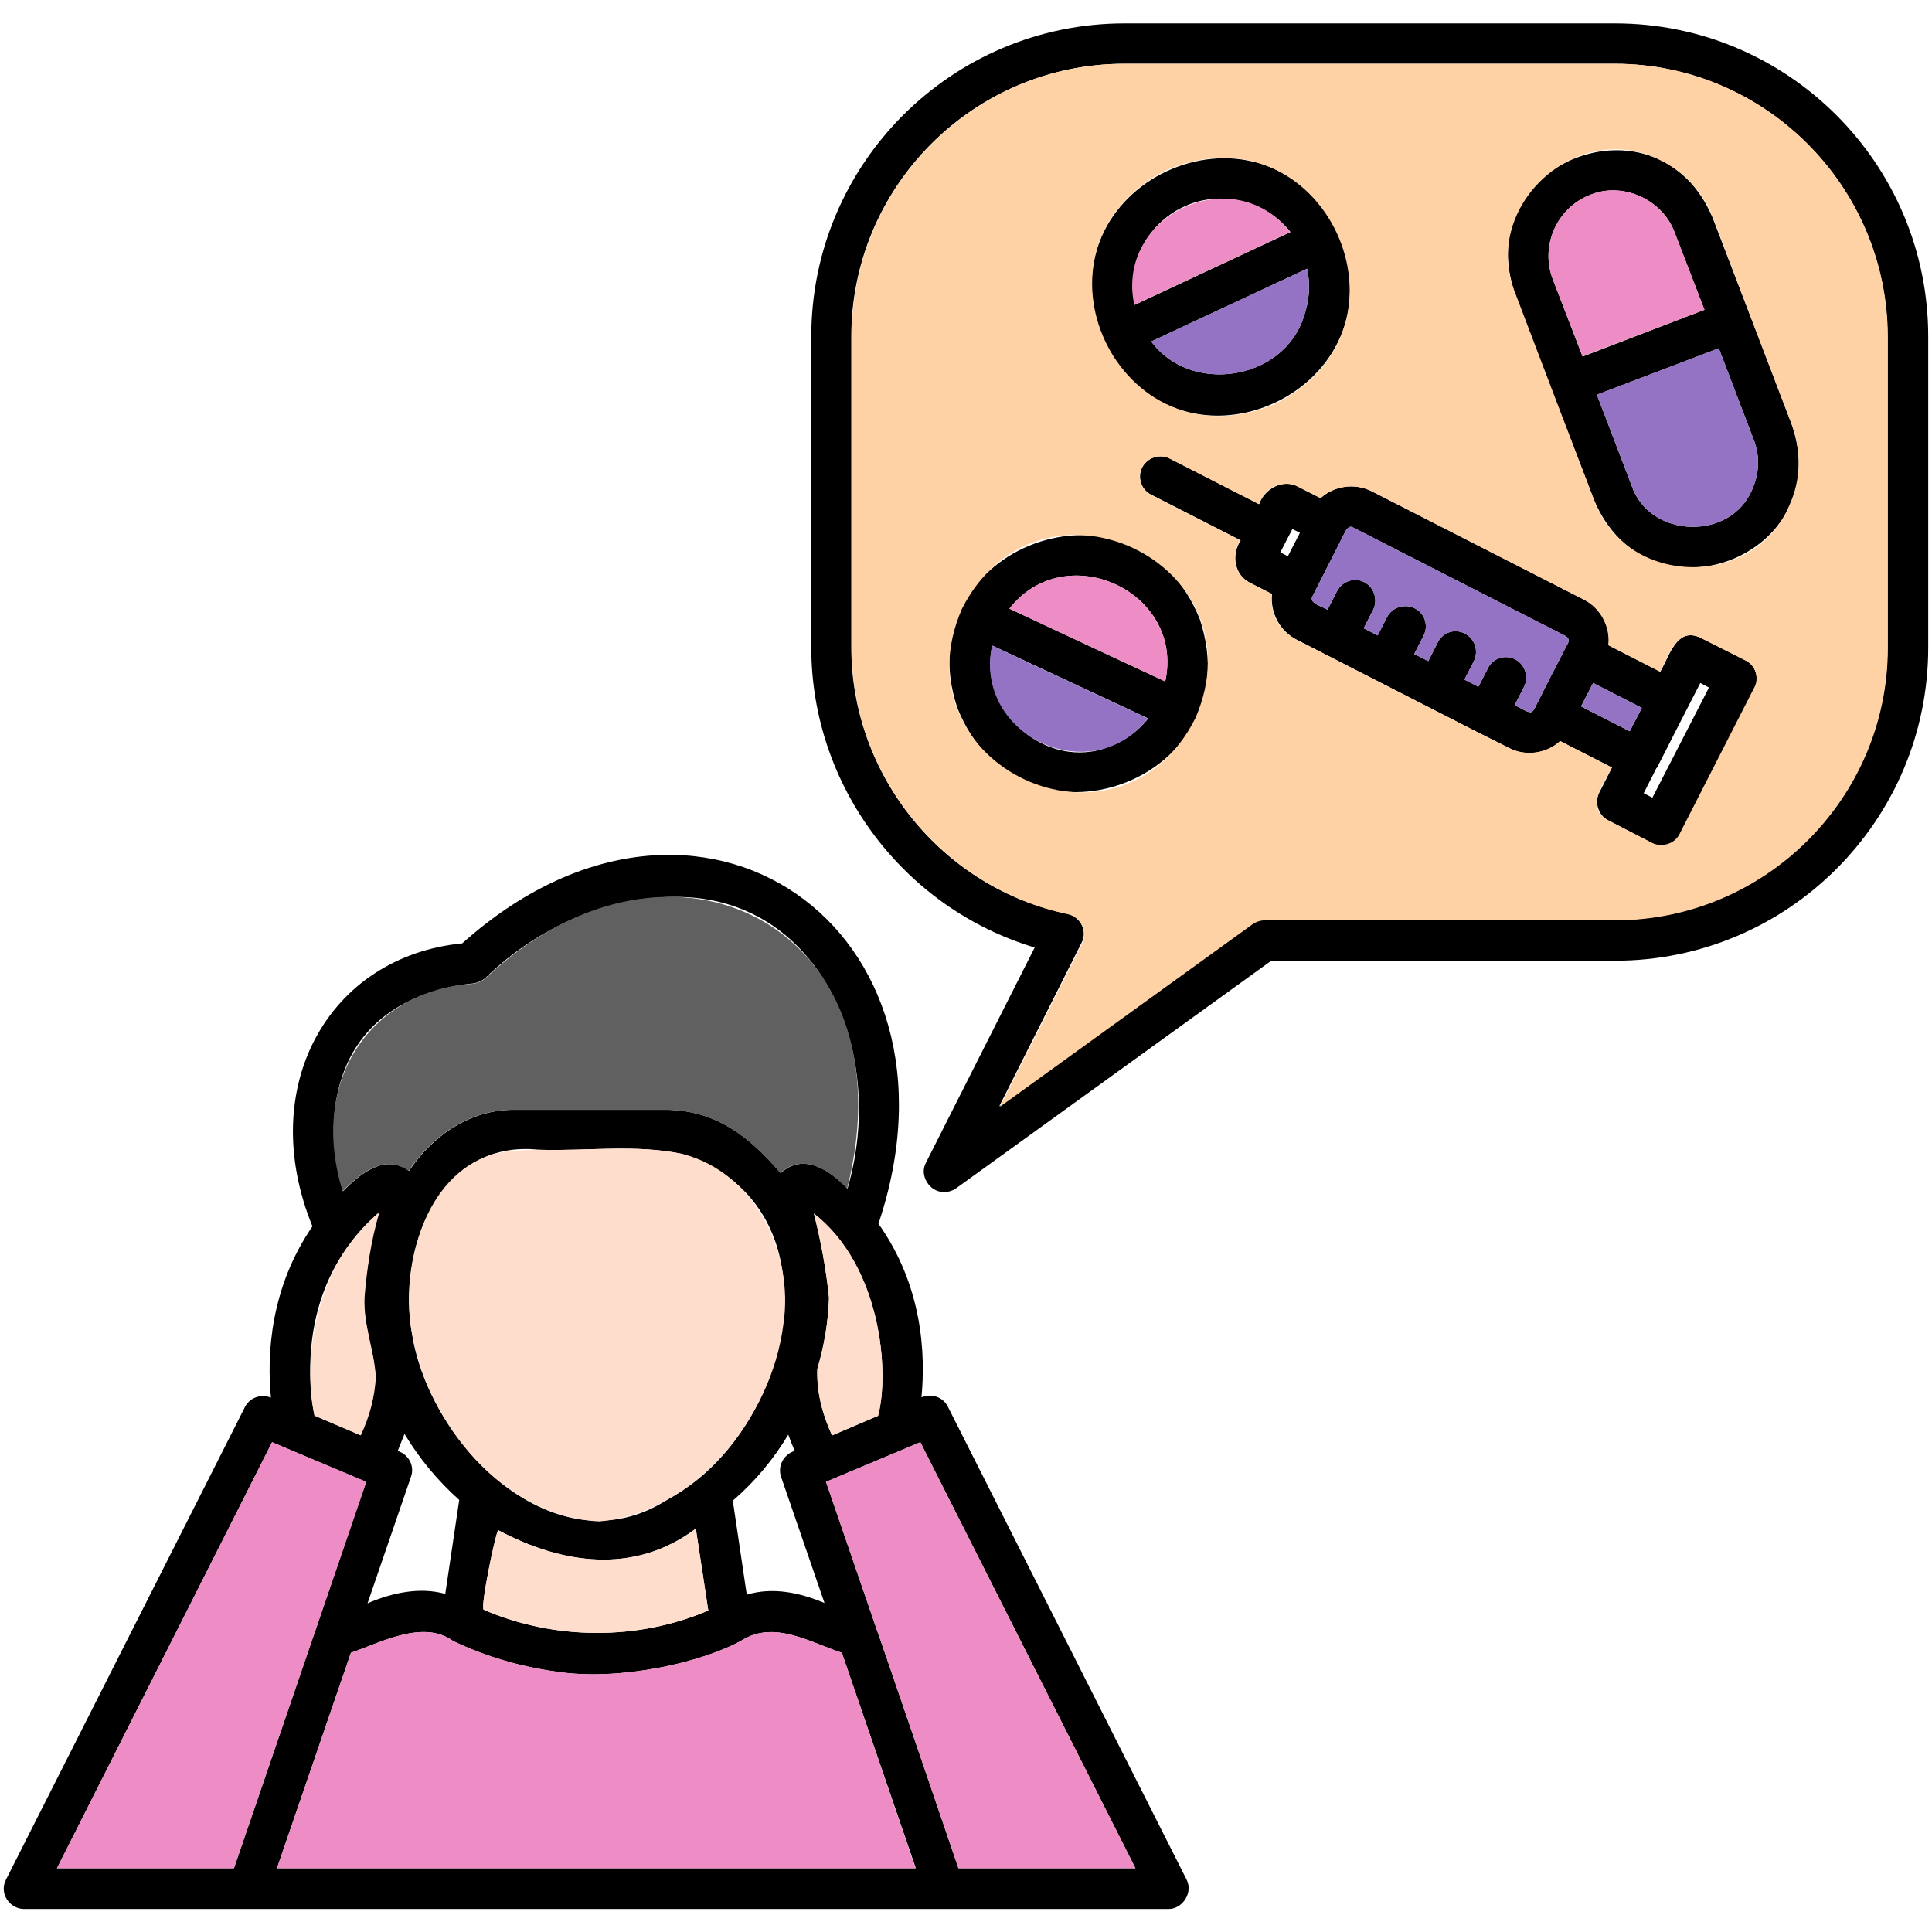 <svg id="Layer_1" enable-background="new 0 0 512 512" viewBox="0 0 512 512" xmlns="http://www.w3.org/2000/svg"><g><g><g><path d="m314.4 498-63.2-125.2c-1.3-2.6-4.3-3.6-7-2.5 1.1-11.5.3-29.5-11.4-46 26.2-78-47.6-130.4-110.3-74.3-35.4 3.5-54.8 38-39.7 75-11.2 16.3-12.1 34-11 45.4-2.6-1.1-5.7 0-6.9 2.5 0 0-63.3 125.2-63.3 125.2-.9 1.7-.8 3.6.2 5.2s2.7 2.6 4.6 2.6h303.3c3.7 0 6.6-4.4 4.7-7.9zm-81.7-122.8c-.4.2-11.3 4.8-12.2 5.2-2.6-5.7-4.1-11.5-3.9-17.6 1.8-6.1 2.9-12.4 3.1-18.9-.8-7.7-2.1-14.7-4-22.3 17.8 13.9 20.1 42 17 53.6zm-55.5 22c-29.8 19.6-63.5-14.4-68-43.7-4.1-21.7 6.9-51.7 33.6-48.8 12.7.4 25.6-1.5 38 1.1 42.9 13.8 29.5 73.7-3.6 91.4zm10.5 29.6c-18.7 8-40.7 7.9-59.5-.2-1-.5 3-19.7 3.8-21.1 16.9 9 36 11.9 52.4-.4 1.1 7.2 2.2 14.4 3.3 21.7zm-81.8-42.1-.5-.2c.6-1.5 1.2-3 1.8-4.5 3.9 6.5 8.8 12.4 14.5 17.5l-3.7 24.9c-6.7-1.9-14.2-.3-20.6 2.5l11.5-33.5c1-2.7-.4-5.6-3-6.7zm103-4.5c.5 1.4 1.1 2.9 1.7 4.3-2.9.9-4.6 4-3.6 6.9 0 0 11.5 33.4 11.5 33.4-6.5-2.7-13.6-4.3-20.6-2.2l-3.7-24.9c5.9-5.1 10.8-11 14.7-17.5zm-112.5-105.5c8.4-10.5 21.8-13.4 29.1-14.1 1.2-.2 2.3-.7 3.2-1.5 14.2-13.8 32.9-21.4 49.9-21.4 38-.5 56.8 40.3 46 77.3-4.5-4.8-11.7-9.7-17.7-4.1-8.4-9.9-17.3-16.6-30.1-16.8h-40.1c-11.9-.2-21.9 6.7-28.3 16.2-6.4-4.7-13 .8-17.5 5.4-4.6-15.4-2.7-30.8 5.5-41zm-4.5 56c2.4-3.2 5.3-6.6 8.4-9.3-2.1 7.5-3.2 15.1-3.8 22.4-.3 7.3 2.6 14 3 21.1-.3 5.2-1.6 10.3-4 15.4l-12.2-5.2c-1.5-8.3-3.3-27.5 8.6-44.4zm-29.9 164.4h-46.9l57-112.9 24.9 10.5c-5.7 16.9-29.7 86.8-35 102.4zm11.4 0 19.6-57.1c7.9-2.7 19.2-8.9 27.1-3.1 8.6 4.1 17.9 6.8 27.3 8.1 16.9 2.6 38.9-2.5 49.2-8.3 8.6-5.4 18.2.6 26.5 3.3l19.6 57.1zm180.6 0s-21.5-63.1-21.6-63.1l-13.5-39.3 25-10.5 57 112.9z"/></g></g><g><g><path d="m232.7 375.2c-.4.2-11.3 4.8-12.2 5.2-2.6-5.7-4.1-11.5-3.9-17.6 1.8-6.1 2.9-12.4 3.1-18.9-.8-7.7-2.1-14.7-4-22.3 17.8 13.9 20.1 42 17 53.6z" fill="#feddcc"/></g></g><g><g><path d="m96.6 343.9c-.3 7.3 2.6 14 3 21.1-.3 5.2-1.6 10.3-4 15.4l-12.2-5.2c-3.1-12-.9-39.5 17.1-53.8-2.2 7.5-3.3 15.1-3.9 22.5z" fill="#feddcc"/></g></g><g><g><path d="m224.5 315c-4.5-4.8-11.7-9.7-17.7-4.1-8.4-9.9-17.3-16.6-30.1-16.8h-40.1c-11.9-.2-21.9 6.7-28.3 16.2-6.4-4.7-13 .8-17.5 5.4-9.2-29.9 8-53.4 34.7-55 1.2-.2 2.3-.7 3.2-1.5 49.4-46.4 113.2-13.2 95.8 55.8z" fill="#606060"/></g></g><g><g><path d="m97.1 392.7c-5.8 17-29.8 86.9-35.1 102.4h-46.9l57-112.9z" fill="#ee8dc5"/></g></g><g><g><path d="m242.6 495.1h-169.2l19.6-57.1c7.9-2.7 19.2-8.9 27.1-3.1 8.6 4.1 17.9 6.8 27.3 8.1 16.9 2.6 38.9-2.5 49.2-8.3 8.6-5.4 18.2.6 26.5 3.3z" fill="#ee8dc5"/></g></g><g><g><path d="m300.9 495.1h-46.9s-21.5-63.1-21.6-63.1l-13.5-39.3 25-10.5z" fill="#ee8dc5"/></g></g><g><g><path d="m187.7 426.8c-18.7 8-40.7 7.9-59.5-.2-1-.5 3-19.7 3.8-21.1 16.9 9 36 11.9 52.4-.4 1.1 7.2 2.2 14.4 3.3 21.7z" fill="#feddcc"/></g></g><g><g><path d="m207.6 351c-3.1 24.6-23.2 49.8-48.8 52.2-25.5-1.3-45.3-25.8-49.6-49.7-2.9-16.1 2.2-40 19.4-46.9 4.5-1.8 9.4-1.8 14.2-1.9 12.7.4 25.6-1.5 38 1.1 19.2 4.8 29.7 26.4 26.8 45.2z" fill="#feddcc"/></g></g><g><g><path d="m354.5 61.6c-20.4-40.3-79.7-12.6-61.9 28.9 20.6 40.4 79.7 12.4 61.9-28.9zm-40.8-6.8c9.7-4.6 21.7-1.7 28.3 6.7-10.3 4.8-31 14.5-41.3 19.3-2.2-10.4 2.9-21.3 13-26zm31.8 29.2c-5.5 17-30.1 20.6-40.4 6.5 1.4-.7 41.2-19.2 41.3-19.3.9 4.3.6 8.6-.9 12.8z"/></g></g><g><g><path d="m318 164.2c-16.7-42-78.5-19.6-64.3 23.4 16.8 41.9 78.4 19.5 64.3-23.4zm-24.1 33.7c-16.5 6.6-35-9.6-30.9-26.8l41.3 19.3c-2.7 3.4-6.3 6-10.4 7.5zm14.9-17.3c-10.3-4.8-31.1-14.5-41.3-19.3 14.8-19 46.5-4.6 41.3 19.3z"/></g></g><g><g><path d="m474.8 112.4c-5.2-13.6-15.7-41.1-20.9-54.6-14.3-34.3-64.6-15-52.4 20 5.1 13.5 15.7 41.1 20.9 54.6 14.3 34.3 64.6 15.1 52.4-20zm-55.4-17.9-7.9-20.5c-3.4-8.9 1.1-19 10-22.4 8.6-3.5 19.1 1.3 22.3 10 0 0 7.9 20.5 7.9 20.5zm45 35.1c-5.6 13.8-27.2 13.2-32-.9 0 0-9.2-24.1-9.2-24.1l32.3-12.3 9.2 24.1c1.7 4.2 1.6 8.9-.3 13.2z"/></g></g><g><g><path d="m465.3 178.2c-.4-1.4-1.4-2.5-2.7-3.2l-11.9-6c-6.4-3-8.3 5-10.7 9l-13.7-7c.6-4.9-2.1-9.9-6.5-12.1 0 0-56.2-28.7-56.2-28.7-4.6-2.3-10-1.5-13.6 1.8l-5.9-3c-4-2.2-9 .5-10.4 4.6l-23.7-12.1c-2.6-1.3-5.9-.3-7.3 2.4-1.3 2.6-.3 5.9 2.4 7.2l23.7 12.1c-2.5 3.8-1.7 9.1 2.4 11.2 0 0 5.9 3 5.9 3-.5 4.8 1.9 9.7 6.5 12.1l21.5 11 26.6 13.6 8.2 4.1c4.3 2.3 10 1.6 13.6-1.8l13.7 7-3.4 6.7c-1.3 2.6-.2 6 2.4 7.3 0 0 11.8 6.1 11.8 6.1 2.6 1.3 6 .3 7.3-2.4 0 0 19.9-38.8 19.9-38.8.4-1.3.5-2.8.1-4.1zm-124-30.8-2-1c.8-1.6 2.4-4.7 3.2-6.2l2 1zm74.3 22.9c-2.2 4.2-6.5 12.6-8.6 16.8-.2.5-.7 1.5-1.2 1.6-.7.4-3.7-1.6-4.4-1.8l2.5-4.9c1.3-2.6.3-5.9-2.4-7.3-2.6-1.3-5.9-.3-7.2 2.4l-2.5 4.9-3.7-1.9 2.5-4.9c1.3-2.7.3-5.9-2.4-7.3s-5.9-.3-7.2 2.4l-2.5 4.9-3.7-1.9 2.5-4.9c1.3-2.6.3-5.9-2.4-7.2s-5.9-.3-7.3 2.3l-2.5 4.9-3.7-1.9 2.5-4.9c1.3-2.6.3-5.9-2.3-7.3s-5.9-.3-7.3 2.4l-2.5 4.9c-1.1-.8-5-1.7-4-3.5 0 0 .6-1.2.6-1.2l7.9-15.6c.4-.9 1.2-2.2 2.3-1.5 0 0 56.2 28.7 56.2 28.7.9.5 1 1 .8 1.8zm16.3 23.5-12.9-6.6 3.2-6.2 12.9 6.6zm6 17.6-2.3-1.2 3.4-6.7h.1c2.4-4.7 9.2-18.1 11.5-22.5l2.3 1.2z"/></g></g><g><g><path d="m428 6.2h-130c-45.8 0-83 37.2-83 83v82.4c0 36.7 24.5 69.1 59.2 79.5l-28.8 57c-1.9 3.4 1 7.9 4.8 7.8 1.1 0 2.2-.3 3.2-1l83.5-60.3h91.1c45.8 0 83-37.2 83-83v-82.4c0-45.8-37.2-83-83-83zm72.2 165.4c0 39.8-32.5 72.2-72.3 72.2h-92.9c-1.1 0-2.3.4-3.2 1l-67 48.4 21.8-43.3c.8-1.5.8-3.2.1-4.7s-2.1-2.6-3.7-3c-33.3-6.9-57.4-36.7-57.4-70.7v-82.3c0-39.8 32.4-72.3 72.3-72.3h130c39.8 0 72.3 32.5 72.3 72.3z"/></g></g><g><g><path d="m428 16.9h-130c-39.9 0-72.3 32.5-72.3 72.3v82.4c0 34 24.1 63.7 57.4 70.7 3.3.7 5.3 4.7 3.7 7.7 0 0-21.8 43.3-21.8 43.3l67-48.4c.9-.6 2-1 3.2-1h92.8c39.8 0 72.3-32.4 72.3-72.2v-82.5c-.1-39.8-32.5-72.3-72.3-72.3zm-118.9 28.2c41.6-17.8 69.2 41.6 28.9 61.9-41.4 17.7-69.3-41.4-28.9-61.9zm7.7 145.2c-20.3 40.4-79.8 12.6-61.9-28.9 20.4-40.3 79.8-12.5 61.9 28.9zm148.1-8.1-19.8 38.8c-1.3 2.7-4.7 3.6-7.3 2.4 0 0-11.8-6.1-11.8-6.1-6.1-3.4-.9-9.7 1.1-13.9l-13.7-7c-3.6 3.3-9.2 4.1-13.6 1.8 0 0-8.2-4.1-8.2-4.1l-26.6-13.6-21.5-11c-4.6-2.3-7-7.2-6.5-12.1l-5.9-3c-4.1-2.1-4.9-7.4-2.4-11.2l-23.7-12.1c-2.6-1.3-3.7-4.6-2.4-7.2 1.4-2.6 4.6-3.7 7.3-2.4l23.7 12.1c1.4-4.2 6.4-6.8 10.4-4.6 0 0 5.9 3 5.9 3 3.7-3.2 9-4.1 13.6-1.8l56.2 28.7c4.4 2.2 7.1 7.2 6.5 12.1l13.7 7c2.3-4 4.3-12 10.7-9 0 0 11.9 6 11.9 6 2.7 1.2 3.8 4.7 2.4 7.2zm9.3-48.3c-9.4 22.6-43.7 21.6-51.8-1.5 0 0-11.1-29.1-11.1-29.1l-9.7-25.5c-9.3-22.6 15.6-46.1 37.7-35.7 6.7 3.1 12.1 8.7 14.7 15.7l9.7 25.5 11.1 29.1c2.7 7 2.5 14.7-.6 21.5z" fill="#fed2a4"/></g></g><g><g><path d="m451.7 82.1-32.3 12.3-7.9-20.4c-3.4-8.9 1.1-19 10-22.4 8.6-3.5 19.1 1.3 22.3 10 0 0 7.9 20.5 7.9 20.5z" fill="#ee8dc5"/></g></g><g><g><path d="m464.4 129.6c-5.6 13.8-27.2 13.2-32-.9 0 0-9.2-24.1-9.2-24.1l32.3-12.3 9.2 24.1c1.7 4.2 1.6 8.9-.3 13.2z" fill="#9473c5"/></g></g><g><g><path d="m435.1 187.6-3.2 6.2-12.9-6.6 3.2-6.2z" fill="#9473c5"/></g></g><g><g><path d="m415.6 170.3c-2.2 4.2-6.5 12.6-8.6 16.8-.2.5-.7 1.5-1.2 1.6-.7.4-3.7-1.6-4.4-1.8l2.5-4.9c1.3-2.6.3-5.9-2.4-7.3-2.6-1.3-5.9-.3-7.2 2.4l-2.5 4.9-3.7-1.9 2.5-4.9c1.3-2.7.3-5.9-2.4-7.3s-5.9-.3-7.2 2.4l-2.5 4.9-3.7-1.9 2.5-4.9c1.3-2.6.3-5.9-2.4-7.2s-5.9-.3-7.3 2.3l-2.5 4.9-3.7-1.9 2.5-4.9c1.3-2.6.3-5.9-2.3-7.3s-5.9-.3-7.3 2.4l-2.5 4.9c-1.1-.8-5-1.7-4-3.5 0 0 .6-1.2.6-1.2l7.9-15.6c.4-.9 1.2-2.2 2.3-1.5 0 0 56.2 28.7 56.2 28.7.9.5 1 1 .8 1.8z" fill="#9473c5"/></g></g><g><g><path d="m304.2 190.4c-15 19.2-46.3 4.5-41.3-19.3z" fill="#9473c5"/></g></g><g><g><path d="m308.8 180.6c-10.3-4.8-31.1-14.5-41.3-19.3 14.8-19 46.5-4.6 41.3 19.3z" fill="#ee8dc5"/></g></g><g><g><path d="m341.9 61.5c-10.3 4.8-31 14.5-41.3 19.3-5.1-23.7 26.2-38.6 41.3-19.3z" fill="#ee8dc5"/></g></g><g><g><path d="m345.5 84c-5.5 17-30.1 20.6-40.4 6.5 1.4-.7 41.2-19.2 41.3-19.3.9 4.3.6 8.6-.9 12.8z" fill="#9473c5"/></g></g></g></svg>
